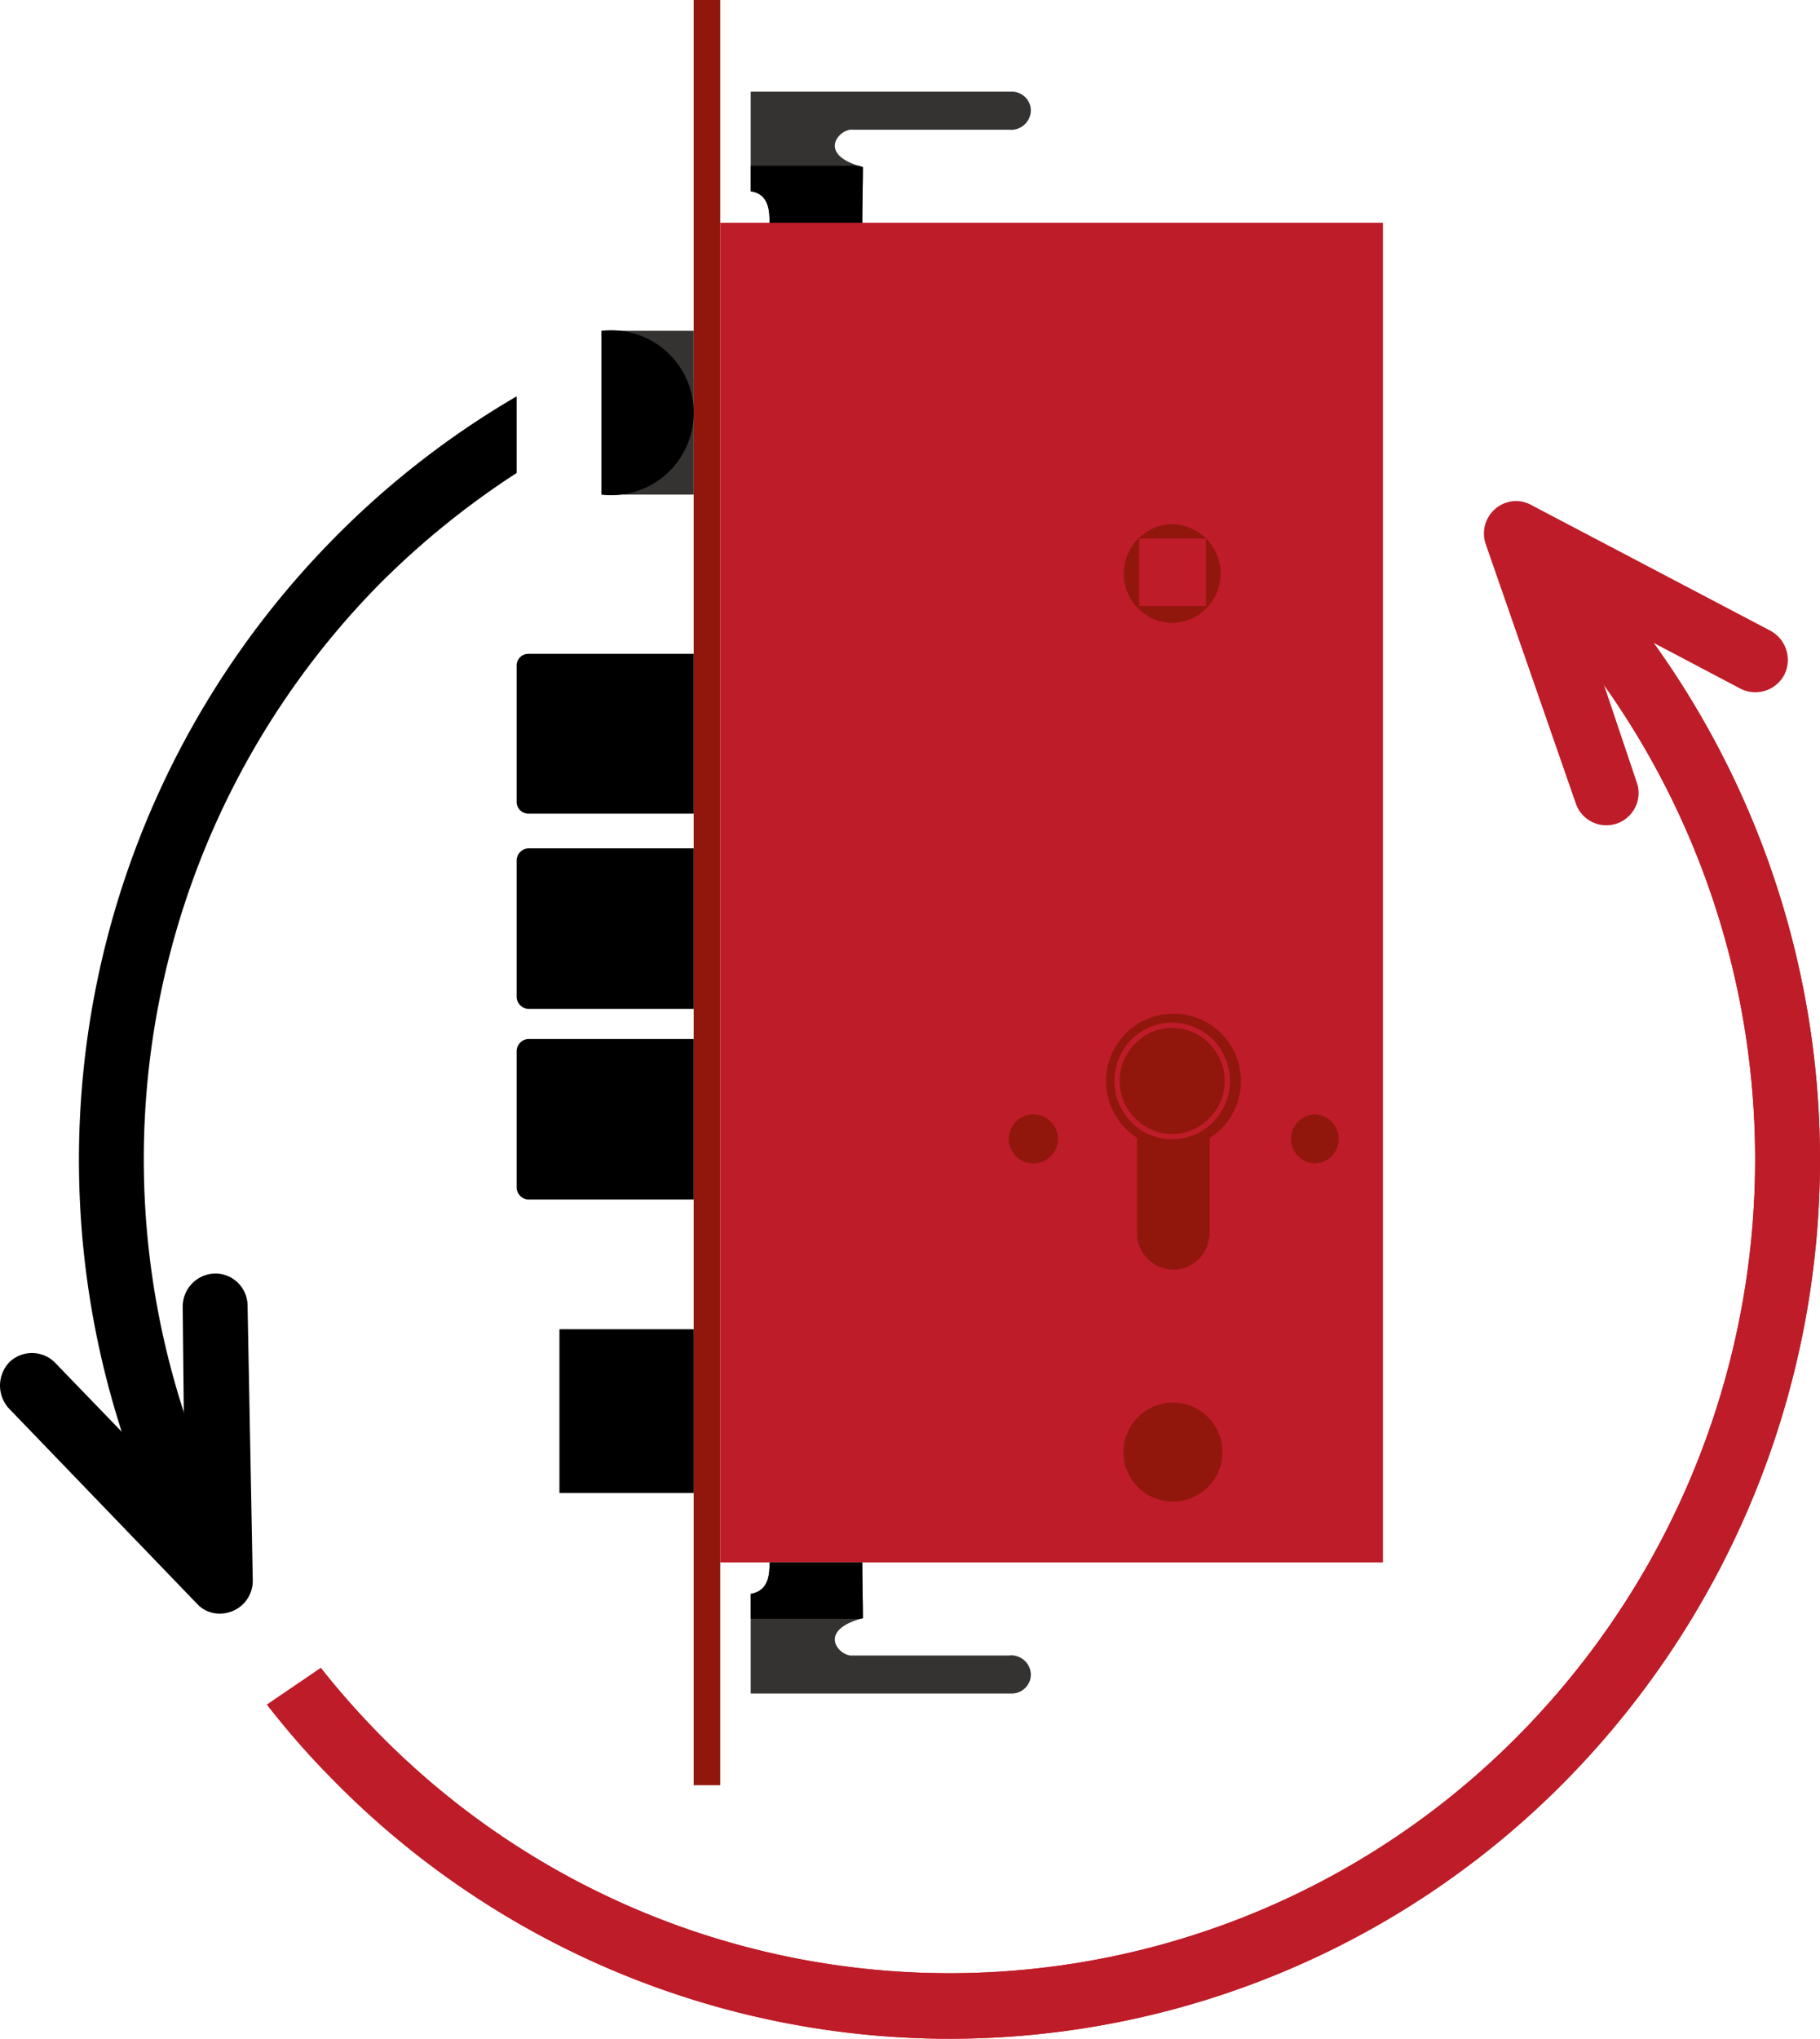 <?xml version="1.0" encoding="UTF-8"?> <svg xmlns="http://www.w3.org/2000/svg" xmlns:xlink="http://www.w3.org/1999/xlink" id="Слой_1" data-name="Слой 1" viewBox="0 0 79.562 89.098"> <defs> <style>.cls-1{fill:none;clip-rule:evenodd;}.cls-2{fill:#be1c28;}.cls-3,.cls-8{fill:#91170d;}.cls-4,.cls-6,.cls-8{fill-rule:evenodd;}.cls-5,.cls-6{fill:#343332;}.cls-7{clip-path:url(#clip-path);}.cls-9{clip-path:url(#clip-path-2);}</style> <clipPath id="clip-path" transform="translate(-672.632 -517.726)"> <path class="cls-1" d="M705.45,526.086c.822.115.822.916.822,1.374h4.054c0-.859.028-1.632.028-2.434-2.069-.544-1.02-1.689-.454-1.632h6.832a.863.863,0,0,0,.964-.83.827.827,0,0,0-.822-.83H705.45v4.352Z"></path> </clipPath> <clipPath id="clip-path-2" transform="translate(-672.632 -517.726)"> <path class="cls-1" d="M705.45,587.384c.822-.143.822-.916.822-1.374h4.054c0,.859.028,1.603.028,2.434-2.069.544-1.02,1.689-.454,1.632h6.832a.86.86,0,0,1,.964.802.834.834,0,0,1-.822.859H705.45v-4.352Z"></path> </clipPath> </defs> <title>замена зам 2</title> <path class="cls-2" d="M744.256,544.925a38.697,38.697,0,0,1-3.203,50.647,37.783,37.783,0,0,1-53.802,0,36.491,36.491,0,0,1-2.948-3.35l2.353-1.603a36.289,36.289,0,0,0,2.58,2.92,34.963,34.963,0,0,0,49.805,0,35.81,35.81,0,0,0,2.693-47.24Z" transform="translate(-672.632 -517.726)"></path> <path class="cls-2" d="M744.256,544.925a38.697,38.697,0,0,1-3.203,50.647,37.783,37.783,0,0,1-53.802,0,36.491,36.491,0,0,1-2.948-3.35l1.559-1.059.794-.544a36.289,36.289,0,0,0,2.58,2.92,34.963,34.963,0,0,0,49.805,0,35.81,35.81,0,0,0,2.693-47.24l-1.106-3.378Z" transform="translate(-672.632 -517.726)"></path> <path d="M680.449,586.267a38.673,38.673,0,0,1,6.803-45.036,38.235,38.235,0,0,1,7.965-6.184v3.35a36.407,36.407,0,0,0-5.981,4.839,35.81,35.81,0,0,0-6.718,40.798Z" transform="translate(-672.632 -517.726)"></path> <rect class="cls-2" x="31.486" y="9.734" width="28.97" height="58.549"></rect> <rect class="cls-3" x="30.324" width="1.162" height="78.018"></rect> <path class="cls-4" d="M695.727,554.802h7.228v7.014h-7.228a.536.536,0,0,1-.51-.544v-5.926a.536.536,0,0,1,.51-.544Z" transform="translate(-672.632 -517.726)"></path> <path class="cls-4" d="M695.727,546.299h7.228v6.986h-7.228a.518.518,0,0,1-.51-.544v-5.926a.511.511,0,0,1,.51-.515Z" transform="translate(-672.632 -517.726)"></path> <path class="cls-4" d="M695.727,563.134h7.228v7.014h-7.228a.536.536,0,0,1-.51-.544v-5.926a.536.536,0,0,1,.51-.544Z" transform="translate(-672.632 -517.726)"></path> <rect class="cls-5" x="26.299" y="14.458" width="4.025" height="7.158"></rect> <rect x="24.456" y="58.091" width="5.868" height="7.158"></rect> <path class="cls-4" d="M698.93,532.185a3.604,3.604,0,1,1,0,7.158h0Z" transform="translate(-672.632 -517.726)"></path> <path class="cls-6" d="M705.45,526.086c.822.115.822.916.822,1.374h4.054c0-.859.028-1.632.028-2.434-2.069-.544-1.02-1.689-.454-1.632h6.832a.863.863,0,0,0,.964-.83.827.827,0,0,0-.822-.83H705.45v4.352Z" transform="translate(-672.632 -517.726)"></path> <g class="cls-7"> <rect x="32.081" y="7.243" width="8.135" height="3.808"></rect> </g> <path class="cls-8" d="M723.875,544.954a2.162,2.162,0,0,0,0-4.323,2.162,2.162,0,0,0,0,4.323Z" transform="translate(-672.632 -517.726)"></path> <rect class="cls-2" x="49.798" y="23.534" width="2.92" height="2.949"></rect> <path class="cls-8" d="M717.781,568.574a1.074,1.074,0,1,0-1.049-1.059,1.076,1.076,0,0,0,1.049,1.059Z" transform="translate(-672.632 -517.726)"></path> <path class="cls-8" d="M730.112,568.574a1.074,1.074,0,0,0,0-2.147,1.074,1.074,0,0,0,0,2.147Z" transform="translate(-672.632 -517.726)"></path> <path class="cls-8" d="M725.491,571.78a1.575,1.575,0,0,1-1.559,1.432,1.603,1.603,0,0,1-1.587-1.432h0v-4.323a2.948,2.948,0,1,1,3.175,0v4.323Z" transform="translate(-672.632 -517.726)"></path> <path class="cls-8" d="M723.875,583.347a2.162,2.162,0,1,0-2.126-2.147,2.152,2.152,0,0,0,2.126,2.147Z" transform="translate(-672.632 -517.726)"></path> <path class="cls-6" d="M705.45,587.384c.822-.143.822-.916.822-1.374h4.054c0,.859.028,1.603.028,2.434-2.069.544-1.02,1.689-.454,1.632h6.832a.86.86,0,0,1,.964.802.834.834,0,0,1-.822.859H705.45v-4.352Z" transform="translate(-672.632 -517.726)"></path> <g class="cls-9"> <rect x="32.081" y="66.938" width="8.135" height="3.808"></rect> </g> <path class="cls-2" d="M723.875,562.418a2.542,2.542,0,0,1,1.786.744,2.593,2.593,0,0,1,.737,1.804,2.529,2.529,0,0,1-2.523,2.548,2.492,2.492,0,0,1-1.786-.744,2.542,2.542,0,0,1-.737-1.804,2.593,2.593,0,0,1,.737-1.804,2.492,2.492,0,0,1,1.786-.744Zm1.616.916a2.243,2.243,0,0,0-3.231,0,2.297,2.297,0,0,0,0,3.264,2.243,2.243,0,0,0,3.231,0,2.297,2.297,0,0,0,0-3.264Z" transform="translate(-672.632 -517.726)"></path> <path d="M680.619,574.872a1.45,1.45,0,0,1,1.361-1.489,1.411,1.411,0,0,1,1.474,1.374l.227,11.996a1.432,1.432,0,0,1-1.361,1.489,1.327,1.327,0,0,1-1.077-.429h0l-8.22-8.532a1.481,1.481,0,0,1,.028-2.033,1.419,1.419,0,0,1,2.013.057l5.641,5.841Z" transform="translate(-672.632 -517.726)"></path> <path class="cls-2" d="M744.171,551.882a1.41,1.41,0,1,1-2.636,1.002l-3.94-11.338a1.422,1.422,0,0,1,.822-1.832,1.37,1.37,0,0,1,1.162.086h0l10.46,5.497a1.451,1.451,0,0,1,.595,1.918,1.43,1.43,0,0,1-1.928.601l-7.172-3.779Z" transform="translate(-672.632 -517.726)"></path> </svg> 